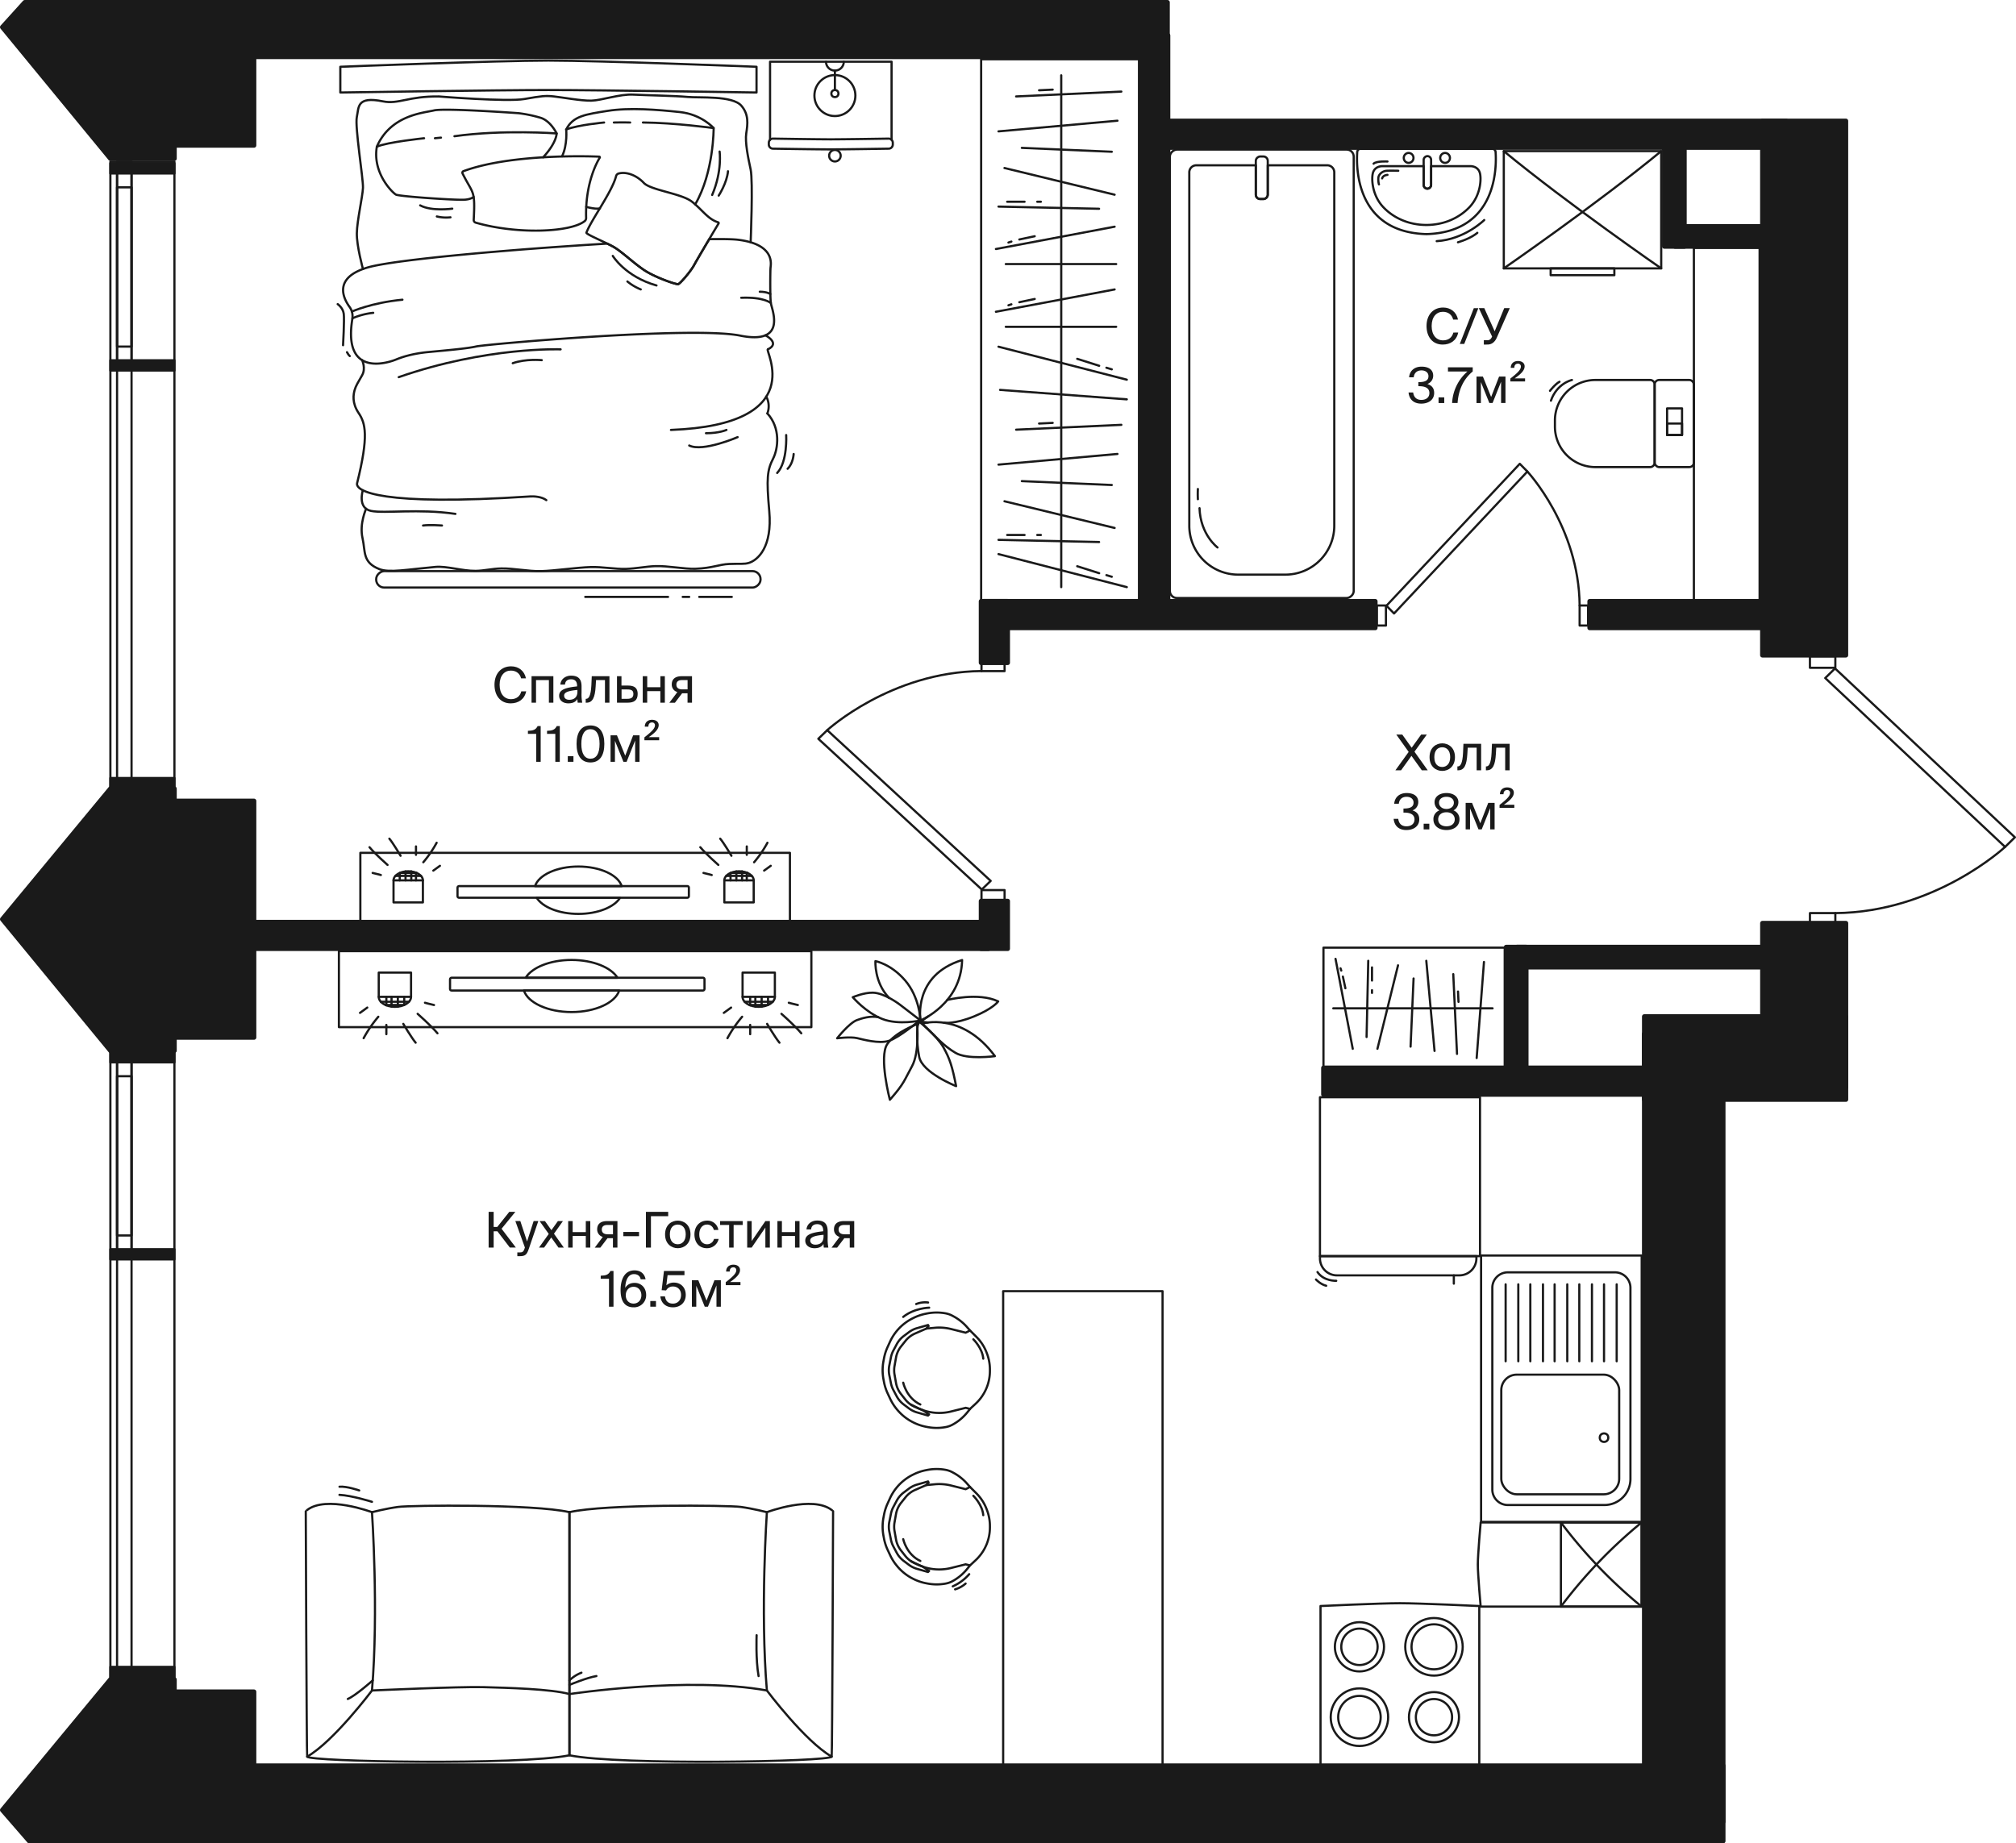 <svg xmlns="http://www.w3.org/2000/svg" viewBox="0 0 1841.17 1683.91"><defs><style>.cls-1,.cls-2{fill:none;}.cls-2,.cls-3,.cls-4{stroke:#1a1a1a;stroke-linecap:round;stroke-linejoin:round;}.cls-2,.cls-4{stroke-width:2px;}.cls-3,.cls-4,.cls-5{fill:#1a1a1a;}.cls-3{stroke-width:4.24px;}</style></defs><title>Корпус 3 Этаж 31-36 Квартира 3</title><g id="Coordinates"><polygon id="_3" data-name="3" class="cls-1" points="1532.81 1638.87 1529.77 981.52 1381.65 981.52 1381.65 874.34 1641.07 874.34 1641.07 219.01 1530.68 219.01 1530.68 120.13 1059.14 120.13 1059.14 35.84 159.3 35.84 159.3 1638.87 1532.81 1638.87"/></g><g id="Furniture"><rect class="cls-2" x="1415.09" y="358.3" width="323.81" height="60.03" transform="translate(1965.31 -1188.68) rotate(90)"/><rect class="cls-2" x="947.55" y="257.5" width="409.62" height="167.91" rx="6.42" ry="6.42" transform="translate(1493.82 -810.91) rotate(90)"/><rect class="cls-2" x="1132.94" y="156.91" width="38.85" height="10.92" rx="3.99" ry="3.99" transform="translate(1314.73 -990) rotate(90)"/><path class="cls-2" d="M1212.14,151h-54.32V177.8a4,4,0,0,1-4,4h-2.94a4,4,0,0,1-4-4V151h-54.32a6.41,6.41,0,0,0-6.41,6.42V480.21a44.7,44.7,0,0,0,44.71,44.71h43a44.71,44.71,0,0,0,44.71-44.71V157.39A6.42,6.42,0,0,0,1212.14,151Z" transform="translate(0 0)"/><path class="cls-2" d="M1111.94,500.11s-15.62-11.58-16.44-35.88" transform="translate(0 0)"/><path class="cls-2" d="M1094,456a89.28,89.28,0,0,1,0-9.3" transform="translate(0 0)"/><path class="cls-2" d="M1239.55,138.76c-1,13.73-1.49,73.19,63,75.09h.33c64.46-1.91,64-61.36,63-75.09a3,3,0,0,0-3-2.8H1242.52A3,3,0,0,0,1239.55,138.76Z" transform="translate(0 0)"/><rect class="cls-2" x="1288.75" y="154.05" width="29.69" height="6.81" rx="3.36" ry="3.36" transform="translate(1146.14 1461.06) rotate(-90)"/><path class="cls-2" d="M1351.44,157.68c-1.44-4.56-5.5-5.91-8.83-5.91H1307V169a3.37,3.37,0,0,1-3.36,3.36h-.1a3.37,3.37,0,0,1-3.36-3.36V151.77h-37.41c-3.33,0-7.4,1.35-8.83,5.91-1.52,4.83-1.26,20.31,9.46,31.63,9.24,9.74,23.17,16.19,39.28,16.19s30-6.45,39.29-16.19C1352.7,178,1353,162.51,1351.44,157.68Z" transform="translate(0 0)"/><ellipse class="cls-2" cx="1286.47" cy="144.25" rx="4.45" ry="4.53"/><ellipse class="cls-2" cx="1319.76" cy="144.25" rx="4.45" ry="4.53"/><path class="cls-2" d="M1267.16,147.53s-10.12-.58-12.68,2" transform="translate(0 0)"/><path class="cls-2" d="M1355.52,201s-17.92,17.74-43.4,19.29" transform="translate(0 0)"/><path class="cls-2" d="M1349.21,212.7s-5.3,4.89-17.66,8.62" transform="translate(0 0)"/><path class="cls-2" d="M1277,156s-6.94-.19-10.54,0-7.36,3-7.63,6.43a17.13,17.13,0,0,0,.53,6" transform="translate(0 0)"/><path class="cls-2" d="M1267.16,159.74s-4,.13-4.89,3.21" transform="translate(0 0)"/><rect class="cls-2" x="1511.14" y="347.11" width="35.84" height="79.56" rx="4.15" ry="4.15" transform="translate(3058.12 773.78) rotate(180)"/><path class="cls-2" d="M1457.07,347.11H1507a4.15,4.15,0,0,1,4.15,4.15v71.27a4.15,4.15,0,0,1-4.15,4.15h-49.92a37,37,0,0,1-37-37v-5.53A37,37,0,0,1,1457.07,347.11Z"/><rect class="cls-2" x="1522.52" y="373.06" width="13.65" height="24.33" transform="translate(3058.69 770.45) rotate(180)"/><rect class="cls-2" x="1522.52" y="386.89" width="13.65" height="10.5" transform="translate(3058.69 784.28) rotate(180)"/><path class="cls-2" d="M1435.63,347.11S1422,350,1416.43,366" transform="translate(0 0)"/><path class="cls-2" d="M1415.58,357s4.69-6.14,8.67-8.26" transform="translate(0 0)"/><rect class="cls-2" x="1352.64" y="1146.89" width="146.69" height="243.31"/><path class="cls-2" d="M1377.06,1162.27h97.84a14.15,14.15,0,0,1,14.15,14.15v174.63a23.77,23.77,0,0,1-23.77,23.77h-88.22a14.15,14.15,0,0,1-14.15-14.15V1176.42A14.15,14.15,0,0,1,1377.06,1162.27Z"/><rect class="cls-2" x="1371.09" y="1255.73" width="107.68" height="109.3" rx="14.15" ry="14.15"/><ellipse class="cls-2" cx="1464.92" cy="1313.29" rx="3.89" ry="3.88"/><line class="cls-2" x1="1375.07" y1="1243.49" x2="1375.07" y2="1173.23"/><line class="cls-2" x1="1386.63" y1="1243.49" x2="1386.63" y2="1173.23"/><line class="cls-2" x1="1397.61" y1="1243.49" x2="1397.61" y2="1173.23"/><line class="cls-2" x1="1409.17" y1="1243.49" x2="1409.17" y2="1173.23"/><line class="cls-2" x1="1419.8" y1="1243.49" x2="1419.8" y2="1173.23"/><line class="cls-2" x1="1431.36" y1="1243.49" x2="1431.36" y2="1173.23"/><line class="cls-2" x1="1442.34" y1="1243.49" x2="1442.34" y2="1173.23"/><line class="cls-2" x1="1453.9" y1="1243.49" x2="1453.9" y2="1173.23"/><line class="cls-2" x1="1464.92" y1="1243.49" x2="1464.92" y2="1173.23"/><line class="cls-2" x1="1476.48" y1="1243.49" x2="1476.48" y2="1173.23"/><path class="cls-2" d="M1351,1467.09v145.73H1206V1467.09s54.37-2.57,72.5-2.57S1351,1467.09,1351,1467.09Z" transform="translate(0 0)"/><ellipse class="cls-2" cx="1309.62" cy="1504.35" rx="20.51" ry="20.56"/><ellipse class="cls-2" cx="1309.62" cy="1504.35" rx="26.24" ry="26.3"/><ellipse class="cls-2" cx="1309.62" cy="1568.63" rx="16.54" ry="16.58"/><ellipse class="cls-2" cx="1309.62" cy="1568.63" rx="22.85" ry="22.9"/><ellipse class="cls-2" cx="1241.55" cy="1568.63" rx="19.41" ry="19.45"/><ellipse class="cls-2" cx="1241.55" cy="1568.63" rx="26.24" ry="26.3"/><ellipse class="cls-2" cx="1241.55" cy="1504.35" rx="16.6" ry="16.64"/><ellipse class="cls-2" cx="1241.55" cy="1504.35" rx="22.44" ry="22.49"/><path class="cls-2" d="M1352.27,1390.75h147v76.86h-147s-2.6-28.82-2.6-38.43S1352.27,1390.75,1352.27,1390.75Z" transform="translate(0 0)"/><rect class="cls-2" x="1425.54" y="1390.75" width="73.74" height="76.87"/><path class="cls-2" d="M1425.54,1390.75a444.45,444.45,0,0,0,73.74,76.86" transform="translate(0 0)"/><path class="cls-2" d="M1425.54,1467.61a444.45,444.45,0,0,1,73.74-76.86" transform="translate(0 0)"/><rect class="cls-2" x="1205.49" y="1002.32" width="146.17" height="145.14" transform="translate(2557.15 2149.78) rotate(-180)"/><path class="cls-2" d="M1221,1147.46h111.84a15.52,15.52,0,0,1,15.52,15.52V1165a0,0,0,0,1,0,0H1205.49a0,0,0,0,1,0,0V1163a15.52,15.52,0,0,1,15.52-15.52Z" transform="translate(2553.86 2312.5) rotate(-180)"/><line class="cls-2" x1="1327.75" y1="1165.03" x2="1327.75" y2="1172.61"/><path class="cls-2" d="M1220.36,1170s-11.38.55-17.13-8" transform="translate(0 0)"/><path class="cls-2" d="M1201.86,1168.82s4.11,4.47,9.32,5.7" transform="translate(0 0)"/><rect class="cls-2" x="916.17" y="1179.48" width="145.57" height="433.93"/><path class="cls-2" d="M846,1356.59l8.65-.8a45.13,45.13,0,0,1,14,1.23l13.28,3.33,4-2-2.89-3.25a44.73,44.73,0,0,0-12-9.56l-1.06-.58a21.66,21.66,0,0,0-6.78-2.34l-.41-.07a45,45,0,0,0-16.15.26l-1.18.24a44.55,44.55,0,0,0-11.28,3.87l-.69.34a44.8,44.8,0,0,0-13.93,10.86l0,0a44.93,44.93,0,0,0-6.82,10.67l-2.15,4.73a44.85,44.85,0,0,0-3.27,10.33l-.47,2.52a44.92,44.92,0,0,0,0,16.51l.43,2.31a44.78,44.78,0,0,0,3.44,10.71l2.21,4.72a44.57,44.57,0,0,0,6.19,9.75l.35.42a44.93,44.93,0,0,0,14.39,11.4l.36.18a44.94,44.94,0,0,0,11.28,3.87l1.18.23a44.73,44.73,0,0,0,16.15.26l.41-.07a21.17,21.17,0,0,0,6.78-2.34h0A44.78,44.78,0,0,0,883.46,1433l2.44-3-4-1-13.34,3.34a45,45,0,0,1-13.87,1.24h0a45.1,45.1,0,0,1-15.44-3.86l-7.47-3.74" transform="translate(0 0)"/><path class="cls-2" d="M885.9,1358.33l5.83,5.83a41.12,41.12,0,0,1,9.39,14.58l.33.87a41.18,41.18,0,0,1,2.61,14.4v1.27a41.08,41.08,0,0,1-2.61,14.39h0a41,41,0,0,1-10.68,15.81L885.9,1430" transform="translate(0 0)"/><path class="cls-2" d="M826.87,1367.91a23.07,23.07,0,0,1,8.84-6.84l10.24-4.48,2.13-2.3-.5-1-10.05,2.87a22.93,22.93,0,0,0-7.47,3.71l-4.67,3.5a23,23,0,0,0-6.43,7.48l-3,5.63a22.91,22.91,0,0,0-2.3,6.4l-1.45,7.27a22.68,22.68,0,0,0,0,9l1.45,7.27a22.73,22.73,0,0,0,2.3,6.39l3,5.65a23,23,0,0,0,6.42,7.46l4.67,3.51a22.91,22.91,0,0,0,7.5,3.72l10,2.86,1-1-5.87-3.93-6.79-2.84a22.92,22.92,0,0,1-9.18-7l-3.86-4.91a22.85,22.85,0,0,1-4.56-10.2l-1.32-7.49a22.7,22.7,0,0,1,0-8l1.32-7.48a22.93,22.93,0,0,1,4.56-10.22Z" transform="translate(0 0)"/><path class="cls-2" d="M888.94,1366.4s8.24,8,9.06,17.68" transform="translate(0 0)"/><path class="cls-2" d="M885.16,1438a42.84,42.84,0,0,1-15,11.1" transform="translate(0 0)"/><path class="cls-2" d="M881.87,1446.59a25.7,25.7,0,0,1-9.58,5.26" transform="translate(0 0)"/><path class="cls-2" d="M824.88,1406s3,14.07,15.64,19.91" transform="translate(0 0)"/><path class="cls-2" d="M846,1213.64l8.65-.8a45.13,45.13,0,0,1,14,1.23l13.28,3.33,4-2-2.89-3.25a44.73,44.73,0,0,0-12-9.56l-1.06-.58a21.66,21.66,0,0,0-6.78-2.34l-.41-.07a45,45,0,0,0-16.15.26l-1.18.24a44.55,44.55,0,0,0-11.28,3.87l-.69.34a44.8,44.8,0,0,0-13.93,10.86l0,0a44.93,44.93,0,0,0-6.82,10.67l-2.15,4.72a45.08,45.08,0,0,0-3.27,10.34l-.47,2.52a44.92,44.92,0,0,0,0,16.51l.43,2.31a44.78,44.78,0,0,0,3.44,10.71l2.21,4.72a44.57,44.57,0,0,0,6.19,9.75l.35.42a44.93,44.93,0,0,0,14.39,11.4l.36.18a45.34,45.34,0,0,0,11.28,3.87l1.18.23a44.73,44.73,0,0,0,16.15.26l.41-.07a21.17,21.17,0,0,0,6.78-2.34h0a44.78,44.78,0,0,0,13.53-11.34l2.44-3-4-1-13.34,3.34a45,45,0,0,1-13.87,1.24h0a45.1,45.1,0,0,1-15.44-3.86l-7.47-3.74" transform="translate(0 0)"/><path class="cls-2" d="M885.9,1215.38l5.83,5.83a41,41,0,0,1,9.39,14.58l.33.87a41.18,41.18,0,0,1,2.61,14.4v1.27a41.08,41.08,0,0,1-2.61,14.39h0a41,41,0,0,1-10.68,15.81L885.9,1287" transform="translate(0 0)"/><path class="cls-2" d="M826.87,1225a23.07,23.07,0,0,1,8.84-6.84l10.24-4.48,2.13-2.3-.5-1-10.05,2.87a22.93,22.93,0,0,0-7.47,3.71l-4.67,3.5a23,23,0,0,0-6.43,7.48l-3,5.63a22.91,22.91,0,0,0-2.3,6.4l-1.45,7.27a22.68,22.68,0,0,0,0,9l1.45,7.27a22.73,22.73,0,0,0,2.3,6.39l3,5.65a23,23,0,0,0,6.42,7.46l4.67,3.51a22.91,22.91,0,0,0,7.5,3.72l10,2.86,1-1-5.87-3.93-6.79-2.84a22.92,22.92,0,0,1-9.18-7l-3.86-4.91a22.85,22.85,0,0,1-4.56-10.2l-1.32-7.49a22.7,22.7,0,0,1,0-8l1.32-7.48a22.93,22.93,0,0,1,4.56-10.22Z" transform="translate(0 0)"/><path class="cls-2" d="M888.94,1223.45s8.24,8,9.06,17.68" transform="translate(0 0)"/><path class="cls-2" d="M824.88,1263.06s3,14.07,15.64,19.91" transform="translate(0 0)"/><path class="cls-2" d="M848.59,1194.56s-13.55.23-23.71,8.43" transform="translate(0 0)"/><path class="cls-2" d="M847.58,1189.83a22.13,22.13,0,0,0-10.85,1.4" transform="translate(0 0)"/><path class="cls-2" d="M310.81,61V84.5s142.54-2.26,190.05-2.26S690.92,84.5,690.92,84.5V61S548.4,55.33,500.86,55.33,310.81,61,310.81,61Z" transform="translate(0 0)"/><rect class="cls-2" x="511.57" y="353.7" width="15.01" height="351.05" rx="7.35" ry="7.35" transform="translate(1048.3 10.15) rotate(90)"/><path class="cls-2" d="M330.7,329s3.64,7.44,0,13.81-5.76,9.66-6.82,13.49-2.66,11.57,3.61,20.92,9.45,20.68-1.35,64.15c-1.77,7.13,20.85,21.25,158.37,12.11,3.11-.2,10.33.22,14.44,3.4" transform="translate(0 0)"/><path class="cls-2" d="M331.37,447.86s-5.19,16.33,7.55,18.87,43.05-2.26,77,2.7" transform="translate(0 0)"/><path class="cls-2" d="M701.26,319.13c-3.19.53,39,68.74-88.48,73.61" transform="translate(0 0)"/><path class="cls-2" d="M699.07,306.3s14,7.2,2.19,12.83" transform="translate(0 0)"/><path class="cls-2" d="M700.83,377.66C713,391,710.76,409.73,706,419.08c-5.28,10.34-6.14,17.89-3.45,47.9,2.94,32.89-10.52,44.67-18.55,47.2-4.46,1.4-7.9.57-18,1-9.45.39-15.22,3.78-30.87,4.39-9.88.38-25.16-2.82-36.68-2.41-8.47.31-17.51,2.2-26.56,2.51-10.18.34-21.92-2-32.5-1.66-12.27.37-32.84,3.39-45.11,3.7-12,.3-25.09-2.64-36.53-2.42-8.47.15-15.45,2.1-23.37,2.19-12.24.14-26.41-4.54-36.65-3.61-25.32,2.3-42.17,5.56-51.15,2.06-15.76-6.17-12.69-15.88-15.48-28.26-3-13.17,3.12-26.4,3.23-26.91" transform="translate(0 0)"/><path class="cls-2" d="M699.83,362.32a18.59,18.59,0,0,1,1,15.34" transform="translate(0 0)"/><path class="cls-2" d="M331.49,245.73s-5.81-21-5.6-32.71,5.25-33.13,5.6-41.42-7.52-55.87-5.6-64.79-.3-19.12,23.8-14.23c14.34,2.9,23.36-4.83,51.19-4.46,0,0,62.24,5.09,78,2.33s19.12-3.21,27-2.35,24.85,4.05,34.2,3.84,25.92-6.16,38.24-5.52,38.45,1.06,49.49,2.12,41.07-1.49,49.29,8.07c6.91,8,5.73,16.79,4.46,25.07s1.7,22.52,4,33.14,0,66.52,0,66.52" transform="translate(0 0)"/><path class="cls-2" d="M634.92,186.7C652,157.47,651.76,117,651.76,117s-10.83-12.54-31-14.66-45.67-4.25-65.85-1.06-31.65,4.67-37.81,17c0,0,1.34,13.73-3.75,24.46" transform="translate(0 0)"/><path class="cls-2" d="M422.44,158.46c9.64,19.4,11.67,14.26,10.2,42.41a2.48,2.48,0,0,0,1.78,2.51c38.37,11,86.84,8.81,99.59-1.43a3.59,3.59,0,0,0,1.28-2.91c-.87-31.35,9.82-50.74,12.44-55a.61.61,0,0,0-.5-.94c-9.56-.4-80.63-2.72-124,13.26A1.53,1.53,0,0,0,422.44,158.46Z" transform="translate(0 0)"/><path class="cls-2" d="M562.66,160.89a3.34,3.34,0,0,1,2.41-2.41c8-2,17.15,2.46,22.89,8.59,6.23,6.65,34.13,9.63,43.76,17,9.32,7.13,14.66,16.11,24.1,19a.75.75,0,0,1,.44,1.12C653.06,209.34,636.7,237,634,242c-3.54,6.51-12.94,17.14-14.59,17.56-2,.49-21.24-6.24-31-12.75s-20.25-16.71-27.75-21.1S535,214,535.56,212.53C540.18,200.43,559,175.29,562.66,160.89Z" transform="translate(0 0)"/><path class="cls-2" d="M704,276.82c-.78-5.7-.57-29.17-.29-32.29s4.25-21.24-29.45-25.49c-4.73-.59-14-.76-26.5-.57C642.07,228,635.6,239,634,242c-3.54,6.51-12.94,17.14-14.59,17.56-2,.49-21.24-6.24-31-12.75s-20.25-16.71-27.75-21.1c-1.63-.95-3.75-2-6.07-3.17-87.5,5.26-193.7,14.53-218.54,21.72-31.91,9.24-22.61,28.06-16.88,36a14.45,14.45,0,0,1,2.78,9.07l-.06,1.45c-9.49,56.15,35.12,39.59,39.93,37.6s14.45-5.38,29.46-6.8,35.12-3.11,43.62-5.09,197.42-18.7,241-9.92S704.72,282.48,704,276.82Z" transform="translate(0 0)"/><path class="cls-2" d="M651.76,117s-35.48-4.89-64.58-5.1" transform="translate(0 0)"/><path class="cls-2" d="M575.5,111.91s-6.16-.21-14.87,0" transform="translate(0 0)"/><path class="cls-2" d="M551.71,111.91s-23.37,2.12-34.63,6.37" transform="translate(0 0)"/><path class="cls-2" d="M547.83,190.32s-2.69,1.22-12.43-1.33" transform="translate(0 0)"/><path class="cls-2" d="M432.54,179.85s-2.17,2.2-8.29,2.58c-8.41.54-59.69-3-62.67-4.67S340,158.24,344.16,134c12.64-28.89,42.28-30.8,52.26-33.14s77.32,2.55,77.32,2.55a121.92,121.92,0,0,1,20.18,4.25c9.14,3,14.45,14.23,14.45,14.23s.14,8.33-12.32,21.8" transform="translate(0 0)"/><path class="cls-2" d="M508.37,121.89s-49.14-3.68-93.33,2.55" transform="translate(0 0)"/><path class="cls-2" d="M402.72,125.72s-1.7.14-5.52.56" transform="translate(0 0)"/><path class="cls-2" d="M387.29,126.28s-33.85,3.54-43.13,7.72" transform="translate(0 0)"/><path class="cls-2" d="M413.06,190.61s-18.83,2.66-29.31-3" transform="translate(0 0)"/><path class="cls-2" d="M411.4,198.51a36.07,36.07,0,0,1-12.43-.78" transform="translate(0 0)"/><path class="cls-2" d="M657.21,138.46s2.55,17.56-6.8,39.65" transform="translate(0 0)"/><path class="cls-2" d="M656.38,178.68s7.49-11.47,8.48-22.23" transform="translate(0 0)"/><path class="cls-2" d="M559.64,233.77s11.47,19,39.93,27" transform="translate(0 0)"/><path class="cls-2" d="M573,257.14a46.25,46.25,0,0,0,12.18,7.22" transform="translate(0 0)"/><path class="cls-2" d="M704,276.82s-6.24-5.66-27.05-4.81" transform="translate(0 0)"/><path class="cls-2" d="M703.5,268.61s-2.81-2.12-9.61-2.12" transform="translate(0 0)"/><path class="cls-2" d="M321.32,284.64s17.74-8.1,46.21-10.86" transform="translate(0 0)"/><path class="cls-2" d="M321.86,290.77a65,65,0,0,1,19-5" transform="translate(0 0)"/><path class="cls-2" d="M308.4,277.81s4.82,3.26,5.53,8.79-.62,28.74-.62,28.74" transform="translate(0 0)"/><path class="cls-2" d="M316.9,321.72s1.7,3.11,2.55,3.54" transform="translate(0 0)"/><path class="cls-2" d="M512,319.13s-67.34-2.65-147.85,25.39" transform="translate(0 0)"/><path class="cls-2" d="M494.77,329s-14.44-1.45-26.48,2.78" transform="translate(0 0)"/><path class="cls-2" d="M403.64,480.05s-10.9-.85-17.28,0" transform="translate(0 0)"/><path class="cls-2" d="M673.64,399.32s-31.86,13.81-44.19,7.65" transform="translate(0 0)"/><path class="cls-2" d="M663.44,392.74s-6.37,3-18.69,3" transform="translate(0 0)"/><path class="cls-2" d="M718,397.41s1.42,24.43-8.21,34.63" transform="translate(0 0)"/><path class="cls-2" d="M724.83,414.72s-.42,8.61-5.52,13.49" transform="translate(0 0)"/><line class="cls-2" x1="668.33" y1="545.26" x2="638.59" y2="545.26"/><line class="cls-2" x1="629.45" y1="545.26" x2="623.51" y2="545.26"/><line class="cls-2" x1="610.12" y1="545.26" x2="534.5" y2="545.26"/><path class="cls-2" d="M339.72,1381.36s-41.73-15.72-59.4-1.84" transform="translate(0 0)"/><path class="cls-2" d="M520.05,1381.36v222.09c-46.46,9.41-237.82,5.86-239.52,1.22-.5-1.35-1.28-224.11-1.28-224.11" transform="translate(0 0)"/><path class="cls-2" d="M520.05,1381.36" transform="translate(0 0)"/><path class="cls-2" d="M280.53,1604.67c24.27-13.88,59.19-60.42,59.19-60.42,6.17-72.67,0-162.89,0-162.89s12.67-3.27,23.84-4.8,124.15-2.76,156.49,4.8" transform="translate(0 0)"/><path class="cls-2" d="M700.38,1381.36s41.73-15.72,59.4-1.84" transform="translate(0 0)"/><path class="cls-2" d="M520.05,1381.36v222.09c46.46,9.41,237.82,5.86,239.52,1.22.49-1.35,1.27-224.22,1.27-224.22" transform="translate(0 0)"/><path class="cls-2" d="M759.57,1604.67c-24.27-13.88-59.19-60.42-59.19-60.42-6.17-72.67,0-162.89,0-162.89s-12.67-3.27-23.85-4.8-124.14-2.76-156.48,4.8" transform="translate(0 0)"/><path class="cls-2" d="M339.72,1544.25s79.84-3.67,101.77-3.06,61.74,1.63,78.56,6.33c0,0,108.22-16.46,180.33-3.27" transform="translate(0 0)"/><path class="cls-2" d="M378.67,1375.94" transform="translate(0 0)"/><path class="cls-2" d="M389.11,1375.76" transform="translate(0 0)"/><path class="cls-2" d="M339.72,1371.9s-18-5.73-29.7-6.37" transform="translate(0 0)"/><path class="cls-2" d="M328.06,1361.5s-11.45-4-18-3.39" transform="translate(0 0)"/><path class="cls-2" d="M691,1493.76s-.9,22.32,1.79,37.3" transform="translate(0 0)"/><path class="cls-2" d="M340.43,1535s-15.41,13.77-22.8,17" transform="translate(0 0)"/><path class="cls-2" d="M520.05,1539.13s16-6.65,24.63-8.07" transform="translate(0 0)"/><path class="cls-2" d="M520.05,1535A33.27,33.27,0,0,1,531,1528" transform="translate(0 0)"/><rect class="cls-2" x="490.55" y="687.82" width="69.41" height="431.48" transform="translate(-378.3 1428.82) rotate(-90)"/><rect class="cls-2" x="349.57" y="884.78" width="22.15" height="29.5" transform="translate(-538.88 1260.18) rotate(-90)"/><path class="cls-2" d="M375.4,910.61c0,5-6.6,9.12-14.75,9.12s-14.75-4.08-14.75-9.12" transform="translate(0 0)"/><line class="cls-2" x1="363.33" y1="919.58" x2="363.33" y2="910.61"/><line class="cls-2" x1="373.5" y1="915.09" x2="347.81" y2="915.09"/><polyline class="cls-2" points="352.15 918.06 369.16 918.06 369.16 910.61"/><line class="cls-2" x1="357.58" y1="910.61" x2="357.58" y2="919.62"/><line class="cls-2" x1="352.85" y1="910.61" x2="352.85" y2="918.35"/><line class="cls-2" x1="335.43" y1="920.41" x2="328.78" y2="925.24"/><path class="cls-2" d="M345.5,928.8a115.63,115.63,0,0,0-13.4,19.56" transform="translate(0 0)"/><line class="cls-2" x1="352.85" y1="936.25" x2="352.85" y2="944.71"/><path class="cls-2" d="M368.32,935.31s7.58,12.82,11.28,17.18" transform="translate(0 0)"/><path class="cls-2" d="M381.41,926.11S394,937.25,399.53,943.9" transform="translate(0 0)"/><path class="cls-2" d="M388.12,916s2.89.88,8.26,2.08" transform="translate(0 0)"/><rect class="cls-2" x="681.85" y="884.78" width="22.15" height="29.5" transform="translate(-206.61 1592.45) rotate(-90)"/><path class="cls-2" d="M707.67,910.61c0,5-6.6,9.12-14.75,9.12s-14.75-4.08-14.75-9.12" transform="translate(0 0)"/><line class="cls-2" x1="695.6" y1="919.58" x2="695.6" y2="910.61"/><line class="cls-2" x1="705.77" y1="915.09" x2="680.08" y2="915.09"/><polyline class="cls-2" points="684.42 918.06 701.43 918.06 701.43 910.61"/><line class="cls-2" x1="689.85" y1="910.61" x2="689.85" y2="919.62"/><line class="cls-2" x1="685.12" y1="910.61" x2="685.12" y2="918.35"/><line class="cls-2" x1="667.7" y1="920.41" x2="661.05" y2="925.24"/><path class="cls-2" d="M677.77,928.8a115.29,115.29,0,0,0-13.39,19.56" transform="translate(0 0)"/><line class="cls-2" x1="685.12" y1="936.25" x2="685.12" y2="944.71"/><path class="cls-2" d="M700.59,935.31s7.59,12.82,11.28,17.18" transform="translate(0 0)"/><path class="cls-2" d="M713.68,926.11s12.62,11.14,18.12,17.79" transform="translate(0 0)"/><path class="cls-2" d="M720.39,916s2.89.88,8.26,2.08" transform="translate(0 0)"/><rect class="cls-2" x="521.37" y="782.8" width="11.68" height="232.39" rx="1.36" ry="1.36" transform="translate(-371.79 1426.2) rotate(-90)"/><path class="cls-2" d="M563.92,893.15c-5.87-9.44-22.41-16.24-41.92-16.24s-36.05,6.8-41.91,16.24Z" transform="translate(0 0)"/><path class="cls-2" d="M478.48,904.83C482.11,916,500.21,924.5,522,924.5s39.9-8.49,43.53-19.67Z" transform="translate(0 0)"/><rect class="cls-2" x="493.7" y="614.45" width="63.11" height="392.32" transform="translate(1335.87 285.35) rotate(90)"/><rect class="cls-2" x="664.86" y="800.86" width="20.14" height="26.82" transform="translate(1489.2 139.34) rotate(90)"/><path class="cls-2" d="M661.52,804.2c0-4.58,6-8.3,13.41-8.3s13.41,3.72,13.41,8.3" transform="translate(0 0)"/><line class="cls-2" x1="672.49" y1="796.04" x2="672.49" y2="804.2"/><line class="cls-2" x1="663.25" y1="800.12" x2="686.61" y2="800.12"/><polyline class="cls-2" points="682.66 797.42 667.19 797.42 667.19 804.2"/><line class="cls-2" x1="677.72" y1="804.2" x2="677.72" y2="796"/><line class="cls-2" x1="682.02" y1="804.2" x2="682.02" y2="797.16"/><line class="cls-2" x1="697.86" y1="795.29" x2="703.9" y2="790.9"/><path class="cls-2" d="M688.71,787.66a105.21,105.21,0,0,0,12.17-17.79" transform="translate(0 0)"/><line class="cls-2" x1="682.02" y1="780.89" x2="682.02" y2="773.2"/><path class="cls-2" d="M668,781.74s-6.89-11.66-10.25-15.62" transform="translate(0 0)"/><path class="cls-2" d="M656.05,790.1S644.58,780,639.57,773.93" transform="translate(0 0)"/><path class="cls-2" d="M650,799.32s-2.62-.81-7.51-1.9" transform="translate(0 0)"/><rect class="cls-2" x="362.74" y="800.86" width="20.14" height="26.82" transform="translate(1187.08 441.46) rotate(90)"/><path class="cls-2" d="M359.4,804.2c0-4.58,6-8.3,13.41-8.3s13.41,3.72,13.41,8.3" transform="translate(0 0)"/><line class="cls-2" x1="370.37" y1="796.04" x2="370.37" y2="804.2"/><line class="cls-2" x1="361.13" y1="800.12" x2="384.49" y2="800.12"/><polyline class="cls-2" points="380.54 797.42 365.08 797.42 365.08 804.2"/><line class="cls-2" x1="375.6" y1="804.2" x2="375.6" y2="796"/><line class="cls-2" x1="379.91" y1="804.2" x2="379.91" y2="797.16"/><line class="cls-2" x1="395.75" y1="795.29" x2="401.79" y2="790.9"/><path class="cls-2" d="M386.59,787.66a104.86,104.86,0,0,0,12.18-17.79" transform="translate(0 0)"/><line class="cls-2" x1="379.91" y1="780.89" x2="379.91" y2="773.2"/><path class="cls-2" d="M365.84,781.74s-6.9-11.66-10.25-15.62" transform="translate(0 0)"/><path class="cls-2" d="M353.94,790.1S342.46,780,337.46,773.93" transform="translate(0 0)"/><path class="cls-2" d="M347.83,799.32s-2.62-.81-7.5-1.9" transform="translate(0 0)"/><rect class="cls-2" x="518.18" y="709.11" width="10.62" height="211.3" rx="1.36" ry="1.36" transform="translate(1338.25 291.27) rotate(90)"/><path class="cls-2" d="M567.79,809.45c-3.3-10.16-19.75-17.88-39.57-17.88s-36.27,7.72-39.58,17.88Z" transform="translate(0 0)"/><path class="cls-2" d="M490.11,820.07c5.33,8.58,20.37,14.77,38.11,14.77s32.78-6.19,38.11-14.77Z" transform="translate(0 0)"/><rect class="cls-2" x="896.06" y="54.13" width="144.15" height="494.52" transform="translate(1936.27 602.79) rotate(180)"/><line class="cls-2" x1="969.2" y1="536.32" x2="969.2" y2="68.81"/><line class="cls-2" x1="1017.96" y1="264.4" x2="909.55" y2="284.79"/><line class="cls-2" x1="918.55" y1="298.53" x2="1019.38" y2="298.53"/><line class="cls-2" x1="1029.09" y1="346.85" x2="911.92" y2="316.71"/><line class="cls-2" x1="913.34" y1="356.16" x2="1029.09" y2="364.8"/><line class="cls-2" x1="1024.11" y1="388.08" x2="928.02" y2="392.51"/><line class="cls-2" x1="1020.56" y1="414.68" x2="911.92" y2="424.43"/><line class="cls-2" x1="933.22" y1="439.5" x2="1015.36" y2="443.05"/><line class="cls-2" x1="1017.96" y1="482.28" x2="917.36" y2="457.9"/><line class="cls-2" x1="1003.76" y1="495.13" x2="911.92" y2="493.14"/><line class="cls-2" x1="950.62" y1="488.71" x2="947.31" y2="488.71"/><line class="cls-2" x1="935.71" y1="488.71" x2="919.85" y2="488.71"/><line class="cls-2" x1="961.39" y1="386.3" x2="948.96" y2="386.9"/><line class="cls-2" x1="1015.36" y1="337.39" x2="1010.47" y2="335.92"/><line class="cls-2" x1="1003.84" y1="334.14" x2="983.8" y2="327.79"/><line class="cls-2" x1="944.98" y1="273.12" x2="930.94" y2="276.07"/><line class="cls-2" x1="923.68" y1="277.99" x2="920.99" y2="278.88"/><line class="cls-2" x1="1029.09" y1="536.32" x2="911.92" y2="506.17"/><line class="cls-2" x1="1015.36" y1="526.86" x2="1010.47" y2="525.38"/><line class="cls-2" x1="1003.84" y1="523.61" x2="983.8" y2="517.25"/><line class="cls-2" x1="1017.96" y1="207.08" x2="909.55" y2="227.47"/><line class="cls-2" x1="918.55" y1="241.22" x2="1019.38" y2="241.22"/><line class="cls-2" x1="944.98" y1="215.8" x2="930.94" y2="218.76"/><line class="cls-2" x1="923.68" y1="220.68" x2="920.99" y2="221.56"/><line class="cls-2" x1="1024.11" y1="83.66" x2="928.02" y2="88.09"/><line class="cls-2" x1="1020.56" y1="110.26" x2="911.92" y2="120.01"/><line class="cls-2" x1="933.22" y1="135.08" x2="1015.36" y2="138.63"/><line class="cls-2" x1="1017.96" y1="177.86" x2="917.36" y2="153.48"/><line class="cls-2" x1="1003.76" y1="190.71" x2="911.92" y2="188.72"/><line class="cls-2" x1="950.62" y1="184.29" x2="947.31" y2="184.29"/><line class="cls-2" x1="935.71" y1="184.29" x2="919.85" y2="184.29"/><line class="cls-2" x1="961.39" y1="81.88" x2="948.96" y2="82.48"/><rect class="cls-2" x="1236.87" y="837.5" width="109.25" height="165.6" transform="translate(371.19 2211.79) rotate(-90)"/><line class="cls-2" x1="1217.65" y1="921.1" x2="1363.13" y2="921.1"/><line class="cls-2" x1="1235.44" y1="958.06" x2="1219.71" y2="875.9"/><line class="cls-2" x1="1228.71" y1="902.75" x2="1226.43" y2="892.11"/><line class="cls-2" x1="1224.95" y1="886.6" x2="1224.27" y2="884.57"/><line class="cls-2" x1="1355.28" y1="878.77" x2="1348.61" y2="966.49"/><line class="cls-2" x1="1330.66" y1="962.73" x2="1327.24" y2="889.89"/><line class="cls-2" x1="1310.14" y1="960.03" x2="1302.61" y2="877.69"/><line class="cls-2" x1="1290.99" y1="893.84" x2="1288.25" y2="956.09"/><line class="cls-2" x1="1257.98" y1="958.06" x2="1276.79" y2="881.82"/><line class="cls-2" x1="1248.07" y1="947.3" x2="1249.6" y2="877.69"/><line class="cls-2" x1="1253.02" y1="907.02" x2="1253.02" y2="904.51"/><line class="cls-2" x1="1253.02" y1="895.72" x2="1253.02" y2="883.7"/><line class="cls-2" x1="1332.02" y1="915.19" x2="1331.57" y2="905.77"/><polyline class="cls-2" points="703.28 127.66 703.28 56.36 814.25 56.36 814.25 127.66"/><path class="cls-2" d="M702.15,132v-1.58a3.8,3.8,0,0,1,3.8-3.8s39.61.65,52.82.65,52.81-.65,52.81-.65a3.8,3.8,0,0,1,3.8,3.8V132a3.8,3.8,0,0,1-3.8,3.8s-39.61.66-52.81.66-52.82-.66-52.82-.66A3.8,3.8,0,0,1,702.15,132Z" transform="translate(0 0)"/><circle class="cls-2" cx="762.5" cy="85.47" r="3.23"/><circle class="cls-2" cx="762.5" cy="142.23" r="5.27"/><path class="cls-2" d="M770.62,56.36a8.12,8.12,0,1,1-16.24,0" transform="translate(0 0)"/><circle class="cls-2" cx="762.5" cy="87.3" r="18.71"/><line class="cls-2" x1="762.5" y1="82.24" x2="762.5" y2="64.48"/><rect class="cls-2" x="1373.38" y="138.08" width="143.76" height="107.1" transform="translate(2890.52 383.25) rotate(180)"/><rect class="cls-2" x="1416.17" y="245.17" width="58.17" height="6.21" transform="translate(2890.52 496.55) rotate(180)"/><path class="cls-2" d="M1517.14,245.17s-85.53-59.1-143.76-107.09" transform="translate(0 0)"/><path class="cls-2" d="M1373.38,245.17s85.53-59.1,143.76-107.09" transform="translate(0 0)"/><path class="cls-2" d="M812.71,1004.64s-10.27-39.11-2.38-50.9c7.26-10.82,27.27-18.17,27.27-18.17s2.36,25.63-4.74,38.53S826,989.53,812.71,1004.64Z" transform="translate(0 0)"/><path class="cls-2" d="M839.48,932.42s-18.24,15.37-27.55,18.35-24.25-1.36-29.26-2.48c-6.22-1.38-18.13.16-18.13.16s11-14,18.14-16.62c4.29-1.57,12-4.09,19.46-2.62" transform="translate(0 0)"/><path class="cls-2" d="M840.67,932.18s-19.76,4.51-34.85-1.35-27-19.88-27-19.88,10-4.31,18.34-4.15c10.8.22,24.78,11,24.78,11Z" transform="translate(0 0)"/><path class="cls-2" d="M873.2,992.17S842.31,980,839.47,965.4s-1.72-27.74-1.2-28.93,1.27-3.17,1.27-3.17,16.09,12.87,22,23.32S869.72,974.42,873.2,992.17Z" transform="translate(0 0)"/><path class="cls-2" d="M842.32,935.05s36.1-11.15,66.32,29.72c0,0-25,3.5-36-3S855.4,947.75,842.32,935.05Z" transform="translate(0 0)"/><path class="cls-2" d="M878.67,877c-45.13,13.87-38,55.14-38,55.14S877.75,917.13,878.67,877Z" transform="translate(0 0)"/><path class="cls-2" d="M862.36,934.29s9.48,1.39,27.12-5.78,22.16-13.73,22.16-13.73c-18-8.63-46.48-1.34-46.48-1.34" transform="translate(0 0)"/><polyline class="cls-2" points="847.85 928.38 840.66 933.22 847.41 934.06"/><path class="cls-2" d="M811.93,911.49C798.31,897.39,799.52,878,799.52,878s14,2.38,27.12,17.62,13.87,35.56,13.87,35.56" transform="translate(0 0)"/></g><g id="Walls"><rect class="cls-3" x="1385.31" y="865.18" width="230.84" height="18.31"/><rect class="cls-3" x="1375.54" y="865.18" width="18.31" height="112.92"/><rect class="cls-3" x="1529.77" y="206.8" width="126.55" height="18.31"/><rect class="cls-3" x="1520" y="120.13" width="18.31" height="104.98"/><rect class="cls-3" x="1208.7" y="975.5" width="407.45" height="24.28"/><rect class="cls-3" x="201.52" y="842.36" width="701.04" height="24.28"/><rect class="cls-3" x="898.21" y="549.29" width="357.78" height="24.28"/><rect class="cls-3" x="1451.83" y="549.29" width="187.38" height="24.28"/><rect class="cls-3" x="896" y="823.12" width="24.28" height="43.52"/><rect class="cls-3" x="896" y="549.29" width="24.28" height="56.12"/><rect class="cls-3" x="1042.42" y="32.35" width="24.28" height="531.06"/><rect class="cls-3" x="1061.69" y="110.47" width="569.55" height="24.28"/><rect class="cls-3" x="203.04" y="2.12" width="863.19" height="49.79"/><rect class="cls-3" x="137.43" y="1545.43" width="94.54" height="136.37"/><polygon class="cls-3" points="159.3 1681.8 159.3 1534.22 100.81 1534.22 2.12 1653.47 26.71 1681.8 159.3 1681.8"/><rect class="cls-3" x="137.43" y="731.66" width="94.54" height="216.04"/><polygon class="cls-3" points="131.83 720.46 120.13 720.46 100.81 720.46 2.12 839.71 100.81 959.75 120.13 959.75 131.83 959.75 159.3 959.75 159.3 720.46 131.83 720.46"/><rect class="cls-3" x="1501.69" y="944.38" width="72.05" height="719.78"/><rect class="cls-3" x="1501.71" y="928.6" width="184.12" height="75.81"/><rect class="cls-3" x="1609.62" y="843.32" width="76.21" height="149.89"/><rect class="cls-3" x="1609.59" y="110.47" width="76.21" height="488.05"/><rect class="cls-3" x="170.48" y="1612.95" width="1403.26" height="68.84"/><rect class="cls-3" x="137.43" y="2.12" width="94.54" height="130.69"/><polygon class="cls-3" points="22.66 2.12 2.12 24.81 100.81 144.86 159.3 144.86 159.3 2.12 22.66 2.12"/></g><g id="Windows"><rect class="cls-2" x="100.81" y="959.7" width="58.49" height="573.68"/><rect class="cls-4" x="100.81" y="1141.13" width="58.49" height="9.33"/><rect class="cls-4" x="100.81" y="1522.71" width="58.49" height="9.33"/><rect class="cls-4" x="100.81" y="961.14" width="58.49" height="9.33"/><rect class="cls-2" x="106.91" y="959.7" width="13.23" height="573.68"/><rect class="cls-2" x="106.91" y="968.86" width="13.23" height="173.97"/><rect class="cls-2" x="106.91" y="983.11" width="13.23" height="145.47"/><rect class="cls-2" x="100.81" y="147.71" width="58.49" height="573.68"/><rect class="cls-4" x="100.81" y="329.14" width="58.49" height="9.33"/><rect class="cls-4" x="100.81" y="710.72" width="58.49" height="9.33"/><rect class="cls-4" x="100.81" y="149.15" width="58.49" height="9.33"/><rect class="cls-2" x="106.91" y="147.71" width="13.23" height="573.68"/><rect class="cls-2" x="106.91" y="156.87" width="13.23" height="173.97"/><rect class="cls-2" x="106.91" y="171.12" width="13.23" height="145.47"/></g><g id="Doors"><rect class="cls-2" x="1652.97" y="599.52" width="23.2" height="10.49"/><polygon class="cls-2" points="1840.17 764.86 1675.91 610.6 1666.95 619.4 1831.21 773.66 1840.17 764.86"/><rect class="cls-2" x="1652.97" y="834.11" width="23.2" height="9.77"/><path class="cls-2" d="M1831.21,773.66s-63.84,59.67-155,60.45" transform="translate(0 0)"/><rect class="cls-2" x="1252.45" y="558.13" width="18.32" height="8.28" transform="translate(699.34 1823.88) rotate(-90)"/><polygon class="cls-2" points="1387.98 423.67 1266.21 553.33 1273.16 560.4 1394.92 430.74 1387.98 423.67"/><rect class="cls-2" x="1437.35" y="558.41" width="18.32" height="7.72" transform="translate(884.23 2008.78) rotate(-90)"/><path class="cls-2" d="M1394.92,430.74s47.11,50.39,47.73,122.37" transform="translate(0 0)"/><rect class="cls-2" x="896.39" y="813.07" width="21.09" height="9.36" transform="translate(1813.86 1635.5) rotate(180)"/><polygon class="cls-2" points="747.35 674.87 896.63 812.54 904.78 804.69 755.5 667.01 747.35 674.87"/><rect class="cls-2" x="896.39" y="604.33" width="21.09" height="8.72" transform="translate(1813.86 1217.38) rotate(180)"/><path class="cls-2" d="M755.5,667s58-53.26,140.89-54" transform="translate(0 0)"/></g><g id="Numbers"><path class="cls-5" d="M1286.5,686.86,1275.2,671h5.45l8.59,12.06,8.68-12.06h5.18l-11.3,15.66,12.11,17h-5.4l-9.45-13.19-9.49,13.19h-5.18Z" transform="translate(0 0)"/><path class="cls-5" d="M1328.79,691.63c0,8.78-6,12.6-11.61,12.6s-11.6-3.82-11.6-12.6,6-12.6,11.6-12.6S1328.79,682.86,1328.79,691.63Zm-11.61,9c3.74,0,7.25-2.79,7.25-9,0-6.48-3.51-9-7.25-9s-7.24,2.39-7.24,9S1313.45,700.63,1317.18,700.63Z" transform="translate(0 0)"/><path class="cls-5" d="M1352.69,703.65h-4.1V683h-8.14l-.36,5.85c-.59,9.77-2.7,14.81-8.33,14.81H1331v-3.56h.45c2.16,0,4.23-2.34,4.72-12.37l.36-8.28h16.16Z" transform="translate(0 0)"/><path class="cls-5" d="M1378.74,703.65h-4.09V683h-8.15l-.36,5.85c-.58,9.77-2.7,14.81-8.32,14.81h-.77v-3.56h.45c2.16,0,4.23-2.34,4.73-12.37l.36-8.28h16.15Z" transform="translate(0 0)"/><path class="cls-5" d="M1291.83,748.51c0-4.68-4.19-6.21-9.41-6.21h-.67v-3.73h.54c5.71,0,8.68-1.58,8.68-5.4,0-3.47-2.88-5.31-6.34-5.31-4.37,0-6.75,2.61-7.11,6.34h-4.23c.49-5.76,4.59-9.76,11.43-9.76,5.62,0,10.57,2.29,10.57,8.28a8,8,0,0,1-5.31,7.56c4.86,1.57,6.21,4.72,6.21,8.19,0,6.57-5.53,9.76-11.79,9.76-7.74,0-11.11-4.77-11.61-10.21H1277c.5,4,2.79,6.79,7.43,6.79C1288.77,754.81,1291.83,752.61,1291.83,748.51Z" transform="translate(0 0)"/><path class="cls-5" d="M1300.2,757.65v-5.18h5.17v5.18Z" transform="translate(0 0)"/><path class="cls-5" d="M1331.92,732.76a8.46,8.46,0,0,1-4.5,7.52,8.43,8.43,0,0,1,5.49,8.19c0,6.25-5.22,9.76-11.88,9.76s-11.92-3.51-11.92-9.76a8.39,8.39,0,0,1,5.53-8.19,8.46,8.46,0,0,1-4.5-7.52c0-4.81,4.23-8.32,10.89-8.32S1331.92,728,1331.92,732.76Zm-18.45,15.71c0,3.82,2.88,6.34,7.56,6.34s7.56-2.52,7.56-6.34S1325.67,742,1321,742,1313.47,744.64,1313.47,748.47Zm7.56-20.61c-4.14,0-6.79,2.16-6.79,5.4s2.7,5.71,6.79,5.71,6.75-2.43,6.75-5.71S1325.13,727.86,1321,727.86Z" transform="translate(0 0)"/><path class="cls-5" d="M1365,757.65h-4V738.21l-7.79,19.44h-2.92l-7.74-19.17v19.17h-4V733.44h5.85l7.52,18.63,7.24-18.63H1365Z" transform="translate(0 0)"/><path class="cls-5" d="M1382.55,724.12c0,3.65-3.33,7.07-9.09,11H1383v2.84H1369.5v-2.66c6-4.72,9.63-7.92,9.63-10.93a2.5,2.5,0,0,0-2.79-2.66c-1.67,0-3.24,1.08-3.2,3.83h-3.28c0-3.78,2.52-6.26,6.61-6.26C1379.89,719.26,1382.55,721,1382.55,724.12Z" transform="translate(0 0)"/><path class="cls-5" d="M1331.75,303.76c-1.44,7.2-7.06,11-14.12,11-9.36,0-14.81-7.06-14.81-17,0-10.08,6-16.83,15.17-16.83,6.75,0,12.14,4,13.58,11h-4.45c-.95-4.1-4.19-7.11-9.36-7.11-5.76,0-10.26,4.5-10.26,13,0,8.28,4.32,13.09,10.4,13.09,5.22,0,8.36-2.92,9.4-7.11Z" transform="translate(0 0)"/><path class="cls-5" d="M1333.2,314.16,1346,281.53h4.14l-12.87,32.63Z" transform="translate(0 0)"/><path class="cls-5" d="M1355.16,314.78v-4h3a4,4,0,0,0,3.92-2.15l.63-1.17-12.15-26h5l9.49,21.2,8.73-21.2h5.09l-12,27.27c-1.75,3.78-4.54,6-8.32,6Z" transform="translate(0 0)"/><path class="cls-5" d="M1305.43,359c0-4.68-4.18-6.21-9.4-6.21h-.68v-3.73h.54c5.72,0,8.69-1.58,8.69-5.4,0-3.47-2.88-5.31-6.35-5.31-4.36,0-6.75,2.61-7.11,6.34h-4.23c.5-5.76,4.59-9.76,11.43-9.76,5.63,0,10.58,2.29,10.58,8.28a8,8,0,0,1-5.31,7.56c4.86,1.57,6.2,4.72,6.2,8.19,0,6.57-5.53,9.76-11.78,9.76-7.74,0-11.12-4.77-11.61-10.21h4.23c.49,4,2.79,6.79,7.42,6.79C1302.37,365.32,1305.43,363.12,1305.43,359Z" transform="translate(0 0)"/><path class="cls-5" d="M1313.8,368.16V363H1319v5.18Z" transform="translate(0 0)"/><path class="cls-5" d="M1322.4,335.53H1345v3.83c-8.1,6.52-13,16.56-13.82,28.8h-5a40.76,40.76,0,0,1,14-28.8H1322.4Z" transform="translate(0 0)"/><path class="cls-5" d="M1374.91,368.16h-4V348.72l-7.78,19.44h-2.93L1352.46,349v19.17h-4V344h5.85l7.51,18.63,7.25-18.63h5.85Z" transform="translate(0 0)"/><path class="cls-5" d="M1392.41,334.63c0,3.65-3.32,7.07-9.08,11h9.49v2.84h-13.45v-2.66c6-4.72,9.62-7.92,9.62-10.93a2.49,2.49,0,0,0-2.78-2.66c-1.67,0-3.25,1.08-3.2,3.83h-3.29c0-3.78,2.53-6.26,6.62-6.26C1389.76,329.77,1392.41,331.53,1392.41,334.63Z" transform="translate(0 0)"/><path class="cls-5" d="M454.27,1124.8h-3.42v14.85h-4.59V1107h4.59v13.82h3.28l11-13.82h5.54l-12.6,15.44,13.05,17.19h-5.49Z" transform="translate(0 0)"/><path class="cls-5" d="M472.45,1144.1h1.66c2.7,0,4-.18,5.09-4l.18-.49-8.73-24.21h4.54l6.17,18.67,6-18.67h4.28L483,1140.68c-1.8,5.22-3,6.84-8.42,6.84h-2.11Z" transform="translate(0 0)"/><path class="cls-5" d="M505.93,1127l9,12.65h-4.9l-6.57-9.23-6.53,9.23h-4.68l8.91-12.47-8.37-11.74h4.91l5.89,8.32,5.94-8.32h4.59Z" transform="translate(0 0)"/><path class="cls-5" d="M535,1139.65v-10.58H523v10.58h-4.09v-24.21H523v10.08h12v-10.08h4.1v24.21Z" transform="translate(0 0)"/><path class="cls-5" d="M563.89,1139.65h-4.1v-8.6h-4.27a3.88,3.88,0,0,1-.68,0l-6.57,8.64h-5.08l7.33-9.77a7,7,0,0,1-5.13-7c0-5,3.42-7.47,9-7.47h9.5ZM554.62,1119c-3,0-5,1.26-5,4.19,0,3.28,2.56,4.32,5.4,4.32h4.81V1119Z" transform="translate(0 0)"/><path class="cls-5" d="M569.29,1129.25v-3.87H583.6v3.87Z" transform="translate(0 0)"/><path class="cls-5" d="M610.24,1111H594.49v28.67H589.9V1107h20.34Z" transform="translate(0 0)"/><path class="cls-5" d="M630.62,1127.63c0,8.78-6,12.6-11.61,12.6s-11.61-3.82-11.61-12.6,6-12.6,11.61-12.6S630.62,1118.86,630.62,1127.63Zm-11.61,9c3.74,0,7.25-2.79,7.25-9,0-6.48-3.51-9-7.25-9s-7.24,2.39-7.24,9S615.28,1136.63,619,1136.63Z" transform="translate(0 0)"/><path class="cls-5" d="M656.05,1123.54H651.9a6.15,6.15,0,0,0-6.25-4.91c-3.6,0-7,2.84-7,8.91s3.37,9.09,7,9.09a6.47,6.47,0,0,0,6.44-4.86h4.23a10.79,10.79,0,0,1-10.8,8.46c-7,0-11.3-5.26-11.3-12.64,0-7.2,4.55-12.56,11.7-12.56A10,10,0,0,1,656.05,1123.54Z" transform="translate(0 0)"/><path class="cls-5" d="M670,1119v20.66h-4.09V1119h-8.28v-3.55h20.65V1119Z" transform="translate(0 0)"/><path class="cls-5" d="M699,1121.38l-12.51,18.27h-4.1v-24.21h4.1v18.27L699,1115.44h4.09v24.21H699Z" transform="translate(0 0)"/><path class="cls-5" d="M726.07,1139.65v-10.58h-12v10.58H710v-24.21h4.1v10.08h12v-10.08h4.09v24.21Z" transform="translate(0 0)"/><path class="cls-5" d="M735.43,1133.26c0-5.72,6.47-7.43,16.38-8.51v-.58c0-4.46-2.44-5.9-5.49-5.9-3.42,0-5.36,1.8-5.54,4.82h-4.23c.36-5.22,5-8.15,9.72-8.15,6.71,0,9.67,3.15,9.63,10l0,5.58a41.6,41.6,0,0,0,.62,9.14h-4.14a26.35,26.35,0,0,1-.31-3.33c-1.49,2.52-4,3.91-8.28,3.91C739.21,1140.23,735.43,1137.71,735.43,1133.26Zm16.69-5.27c-7.43.72-12.15,1.85-12.15,5.18,0,2.29,1.76,3.82,4.68,3.82,3.83,0,7.47-1.75,7.47-7.47Z" transform="translate(0 0)"/><path class="cls-5" d="M780.15,1139.65h-4.09v-8.6h-4.28a3.77,3.77,0,0,1-.67,0l-6.57,8.64h-5.09l7.34-9.77a7,7,0,0,1-5.13-7c0-5,3.42-7.47,9-7.47h9.49ZM770.88,1119c-3,0-5,1.26-5,4.19,0,3.28,2.57,4.32,5.4,4.32h4.82V1119Z" transform="translate(0 0)"/><path class="cls-5" d="M556.19,1193.65v-25.52h-7.56v-2.79c4.64-.13,7.11-.81,8.87-4.32h2.79v32.63Z" transform="translate(0 0)"/><path class="cls-5" d="M571,1176.46c1.49-2.57,4.28-4.55,8.6-4.55,6.07,0,10.53,4.55,10.53,11.07a11.06,11.06,0,0,1-11.48,11.25c-8.14,0-11.88-5.67-11.88-15.75,0-9.18,3.24-18,12.74-18,6.39,0,9.36,4,10.08,8.14h-4.46c-.54-2.92-2.74-4.72-6.12-4.72C574,1163.86,571.27,1168.9,571,1176.46Zm7.61,14.35c4.14,0,7.15-3.15,7.15-7.6s-2.92-7.74-7.11-7.74-7.15,3.28-7.15,7.74S574.33,1190.81,578.65,1190.81Z" transform="translate(0 0)"/><path class="cls-5" d="M593.9,1193.65v-5.18h5.18v5.18Z" transform="translate(0 0)"/><path class="cls-5" d="M622,1182.94c0-5.4-3.78-7.74-7.33-7.74a6.82,6.82,0,0,0-6.3,3.6l-4.1-.23,2.12-17.55h18.72v3.83H609.7l-1.13,9.27a10.13,10.13,0,0,1,7-2.48c5.72,0,10.71,4,10.71,11.25,0,7.47-5.53,11.34-11.61,11.34-7.51,0-11-4.77-11.61-10h4.23c.68,4.14,2.84,6.61,7.38,6.61C618.61,1190.81,622,1188,622,1182.94Z" transform="translate(0 0)"/><path class="cls-5" d="M658.34,1193.65h-4v-19.44l-7.79,19.44h-2.92l-7.74-19.17v19.17h-4v-24.21h5.85l7.52,18.63,7.24-18.63h5.85Z" transform="translate(0 0)"/><path class="cls-5" d="M675.85,1160.12c0,3.65-3.33,7.07-9.09,11h9.49v2.84H662.8v-2.66c6-4.72,9.63-7.92,9.63-10.93a2.5,2.5,0,0,0-2.79-2.66c-1.67,0-3.24,1.08-3.2,3.83h-3.28c0-3.78,2.52-6.26,6.61-6.26C673.19,1155.26,675.85,1157,675.85,1160.12Z" transform="translate(0 0)"/><path class="cls-5" d="M480.54,631.51c-1.44,7.2-7.06,11-14.13,11-9.36,0-14.8-7.07-14.8-17,0-10.08,6-16.83,15.16-16.83,6.75,0,12.15,4,13.59,11h-4.45c-1-4.09-4.19-7.11-9.36-7.11-5.76,0-10.26,4.5-10.26,13,0,8.28,4.32,13.1,10.39,13.1,5.22,0,8.37-2.93,9.41-7.11Z" transform="translate(0 0)"/><path class="cls-5" d="M505.38,641.9h-4.09V621.25H489.54V641.9h-4.09V617.69h19.93Z" transform="translate(0 0)"/><path class="cls-5" d="M510.65,635.51c0-5.71,6.48-7.42,16.38-8.5v-.59c0-4.45-2.43-5.89-5.49-5.89-3.42,0-5.36,1.8-5.54,4.81h-4.23c.36-5.22,5-8.14,9.72-8.14,6.71,0,9.68,3.15,9.63,10l0,5.58a40.78,40.78,0,0,0,.63,9.13h-4.14a26.07,26.07,0,0,1-.32-3.33c-1.48,2.52-4,3.92-8.28,3.92C514.43,642.49,510.65,640,510.65,635.51Zm16.69-5.26c-7.42.72-12.15,1.84-12.15,5.17,0,2.3,1.76,3.83,4.68,3.83,3.83,0,7.47-1.76,7.47-7.47Z" transform="translate(0 0)"/><path class="cls-5" d="M556.59,641.9H552.5V621.25h-8.15L544,627.1c-.58,9.76-2.7,14.8-8.32,14.8h-.77v-3.55h.45c2.16,0,4.23-2.34,4.73-12.38l.36-8.28h16.15Z" transform="translate(0 0)"/><path class="cls-5" d="M573.38,626.24c6.34,0,9,2.48,9,7.65,0,6-3.51,8-9.09,8h-9.81V617.69h4.1v8.55ZM573,638.35c3.6,0,5.45-1.22,5.45-4.46s-1.89-4.09-5.54-4.09h-5.26v8.55Z" transform="translate(0 0)"/><path class="cls-5" d="M603.08,641.9V631.33h-12V641.9H587V617.69h4.1v10.08h12V617.69h4.09V641.9Z" transform="translate(0 0)"/><path class="cls-5" d="M632,641.9h-4.09v-8.59h-4.28a3,3,0,0,1-.67,0l-6.57,8.64h-5.09l7.34-9.76a7,7,0,0,1-5.13-7c0-5,3.42-7.47,9-7.47H632Zm-9.27-20.65c-3,0-5,1.26-5,4.18,0,3.29,2.57,4.32,5.4,4.32h4.82v-8.5Z" transform="translate(0 0)"/><path class="cls-5" d="M489.7,695.9V670.39h-7.56V667.6c4.64-.14,7.11-.81,8.87-4.32h2.79V695.9Z" transform="translate(0 0)"/><path class="cls-5" d="M507.16,695.9V670.39H499.6V667.6c4.64-.14,7.11-.81,8.86-4.32h2.79V695.9Z" transform="translate(0 0)"/><path class="cls-5" d="M518.54,695.9v-5.17h5.18v5.17Z" transform="translate(0 0)"/><path class="cls-5" d="M539.25,696.49c-8.69,0-12.69-6.62-12.69-16.92s4-16.88,12.69-16.88,12.68,6.57,12.68,16.88S547.93,696.49,539.25,696.49Zm0-30.38c-5.18,0-8.33,4.41-8.33,13.46s3.15,13.5,8.33,13.5,8.32-4.37,8.32-13.5S544.33,666.11,539.25,666.11Z" transform="translate(0 0)"/><path class="cls-5" d="M584.06,695.9h-4V676.46l-7.79,19.44h-2.92l-7.74-19.17V695.9h-4V671.69h5.85L571,690.32l7.24-18.63h5.85Z" transform="translate(0 0)"/><path class="cls-5" d="M601.57,662.38c0,3.64-3.33,7.06-9.09,11H602v2.83H588.52v-2.65c6-4.73,9.63-7.92,9.63-10.94a2.5,2.5,0,0,0-2.79-2.65c-1.66,0-3.24,1.08-3.19,3.82h-3.29c0-3.78,2.52-6.25,6.62-6.25C598.92,657.52,601.57,659.27,601.57,662.38Z" transform="translate(0 0)"/></g></svg>